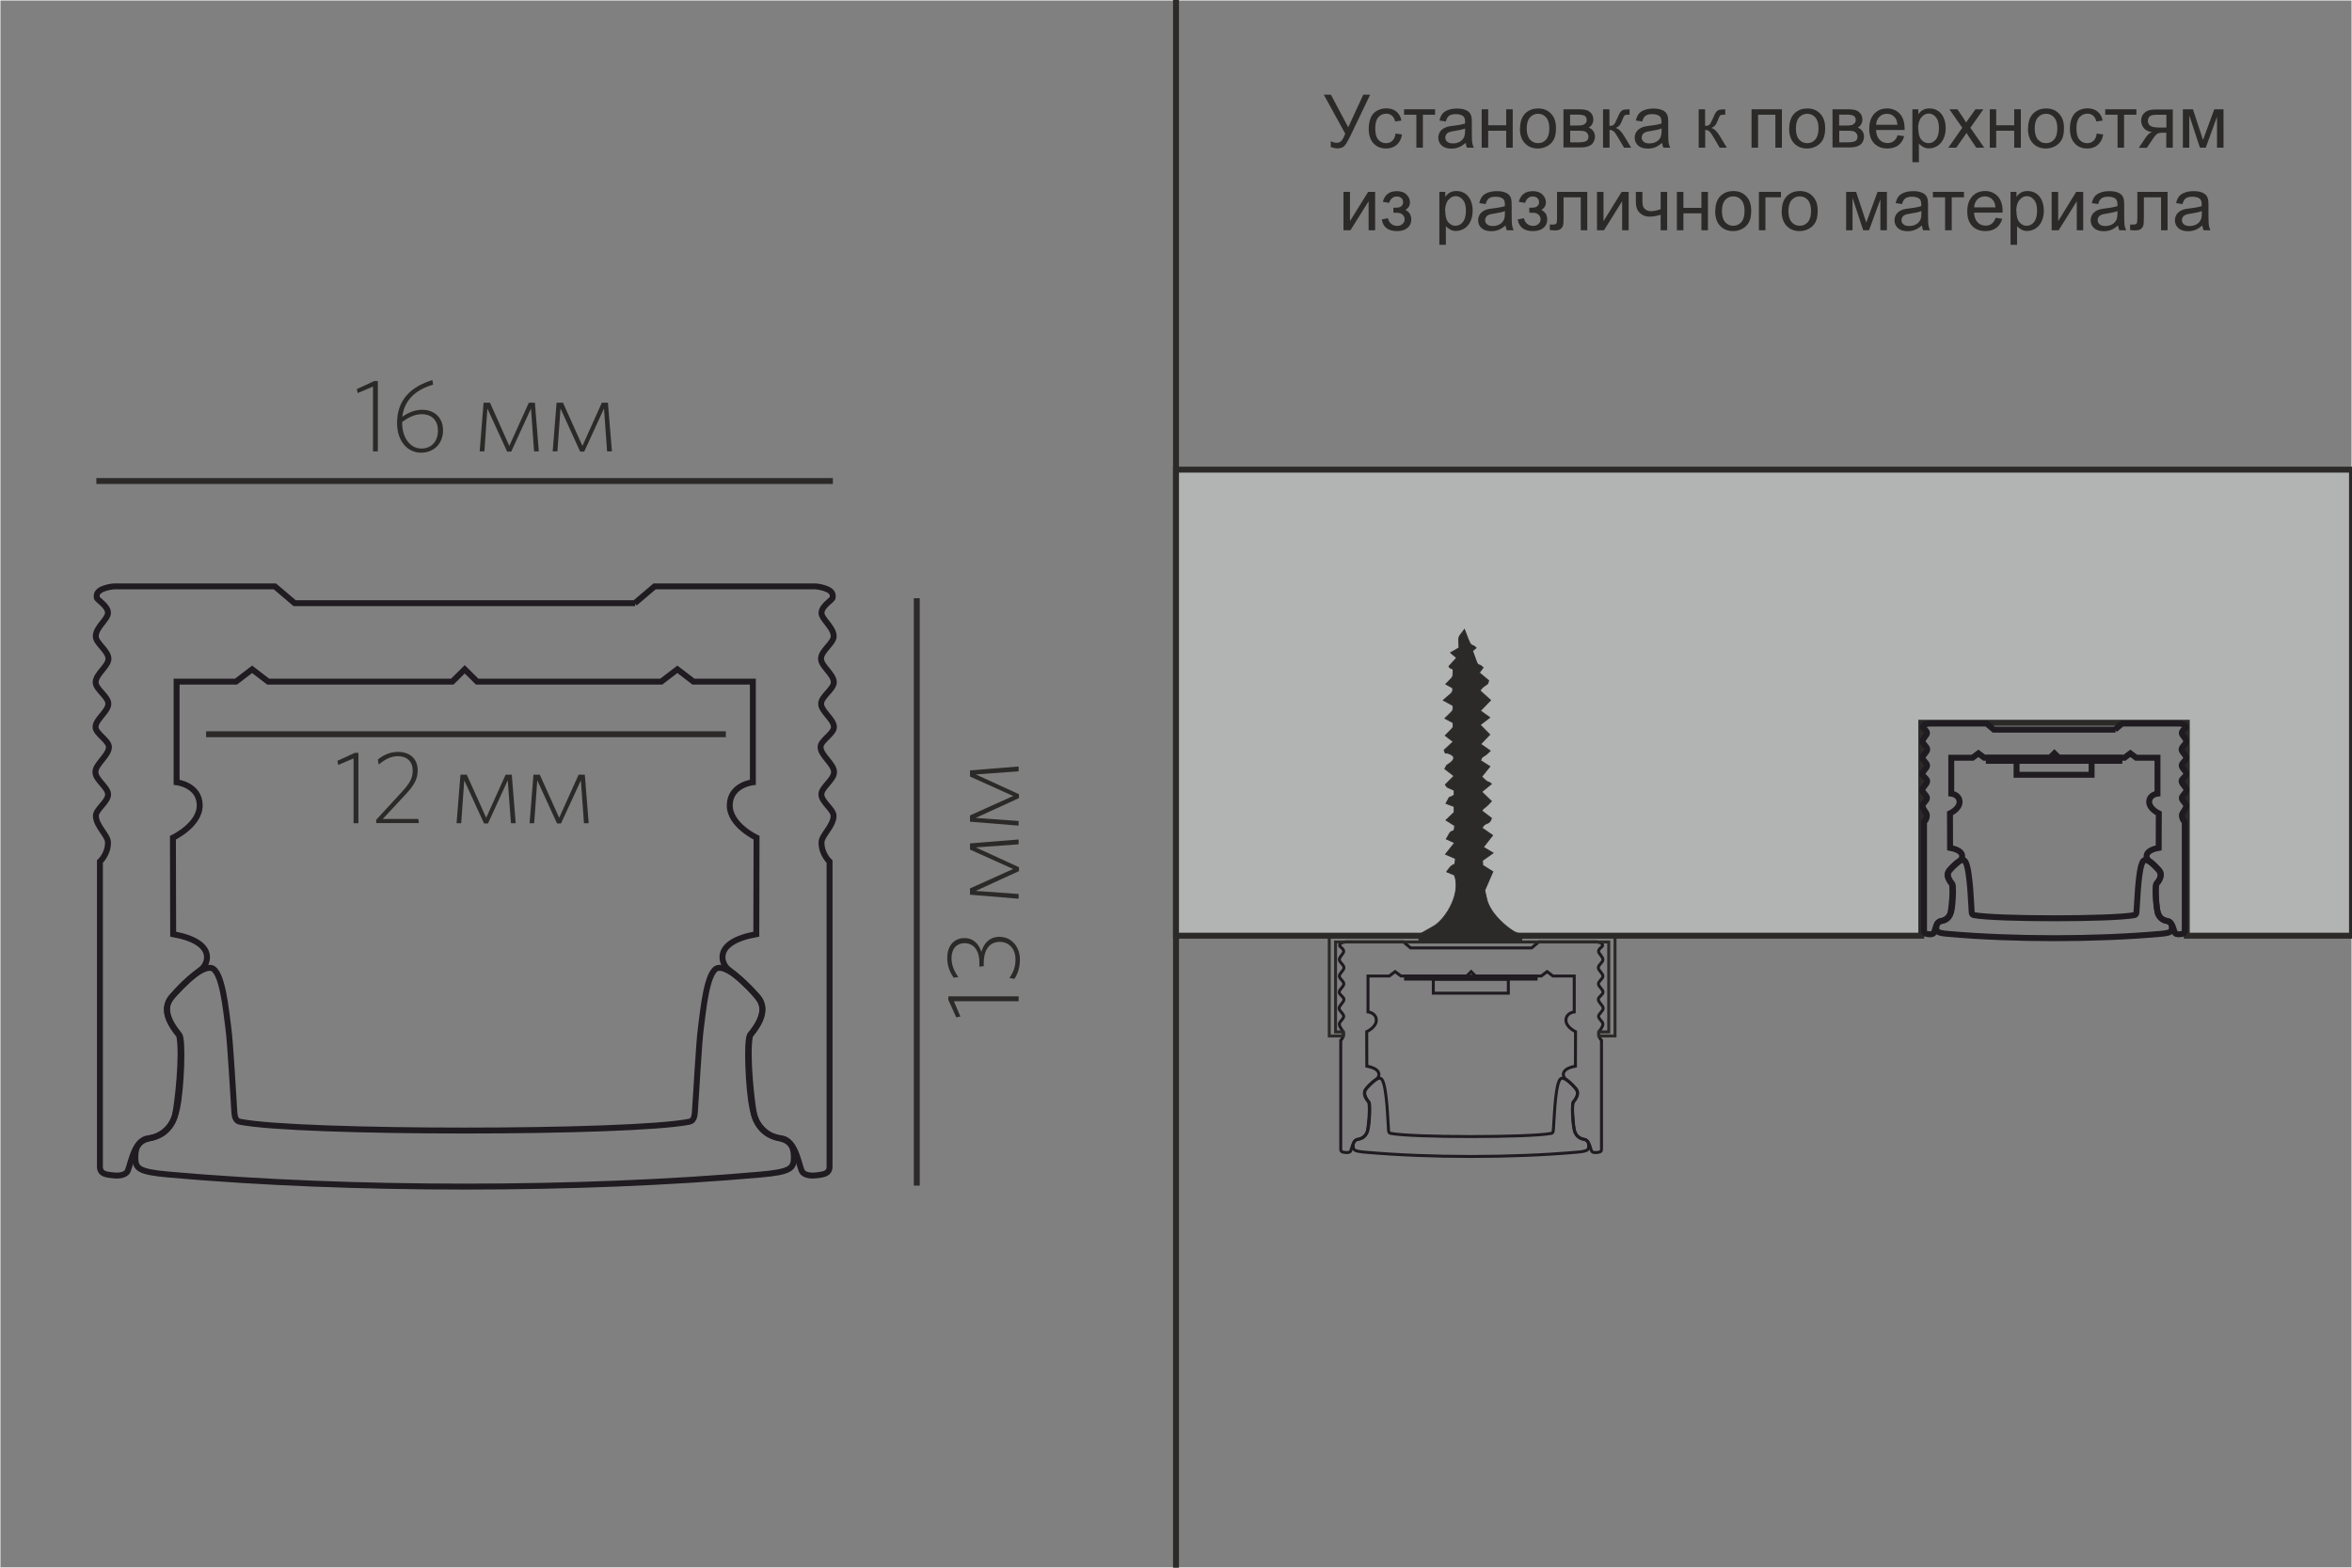 <?xml version="1.0" encoding="UTF-8"?>
<!DOCTYPE svg PUBLIC "-//W3C//DTD SVG 1.1//EN" "http://www.w3.org/Graphics/SVG/1.1/DTD/svg11.dtd">
<!-- Creator: CorelDRAW X6 -->
<svg xmlns="http://www.w3.org/2000/svg" xml:space="preserve" width="198.438mm" height="132.292mm" version="1.1" style="shape-rendering:geometricPrecision; text-rendering:geometricPrecision; image-rendering:optimizeQuality; fill-rule:evenodd; clip-rule:evenodd"
viewBox="0 0 19844 13229"
 xmlns:xlink="http://www.w3.org/1999/xlink">
 <rect x="0" y="0" width="19844" height="13229" fill="#808080" stroke="none"/>
 <defs>
  <style type="text/css">
   <![CDATA[
    .str5 {stroke:#2B2A29;stroke-width:7.62}
    .str0 {stroke:#FEFEFE;stroke-width:7.62}
    .str3 {stroke:#1F1B20;stroke-width:25}
    .str4 {stroke:#2B2A29;stroke-width:25}
    .str1 {stroke:#1F1B20;stroke-width:50}
    .str2 {stroke:#2B2A29;stroke-width:50}
    .fil0 {fill:none}
    .fil2 {fill:none;fill-rule:nonzero}
    .fil4 {fill:#2B2A29}
    .fil3 {fill:#B2B3B3}
    .fil1 {fill:#2B2A29;fill-rule:nonzero}
   ]]>
  </style>
 </defs>
 <g id="Слой_x0020_1">
  <rect class="fil0 str0" width="19844" height="13229"/>
  <g id="_1019775248">
   <path class="fil0 str1" d="M5356 5090l167 -142 1357 0c0,0 146,11 146,79 0,3 0,7 0,14 0,23 -94,68 -95,131 0,54 103,121 103,198 -1,58 -107,121 -107,188 -1,64 109,131 108,200 -1,59 -107,119 -107,180 -1,65 109,132 108,198 -1,56 -112,112 -113,167 -1,72 115,144 114,213 -1,65 -107,128 -107,187 -1,64 103,126 103,182 -1,86 -101,163 -102,223 -1,101 68,162 68,162 0,0 0,2512 0,2576 0,64 -64,65 -100,71 -36,5 -95,8 -126,-23 -31,-31 -49,-270 -180,-288 -131,-18 -208,-87 -244,-252 -36,-164 -51,-578 -21,-619 31,-41 175,-203 62,-327 -113,-123 -183,-181 -244,-227 -62,-46 -135,-232 235,-298 0,0 2,-814 2,-814 0,0 -231,-108 -226,-278 5,-170 195,-190 195,-190l0 -849 -491 0 -10 0 -136 -104 -136 104 -1553 0 -105 -104 -105 104 -1553 0 -136 -104 -136 104 -10 0 -491 0 0 849c0,0 190,21 195,190 5,169 -226,278 -226,278 0,0 2,814 2,814 370,67 297,252 235,298 -62,46 -131,104 -244,227 -113,123 31,286 62,327 31,41 15,455 -21,619 -36,164 -113,234 -244,252 -131,18 -149,257 -180,288 -31,31 -90,28 -126,23 -36,-5 -100,-6 -100,-71 0,-64 0,-2576 0,-2576 0,0 69,-61 68,-162 -1,-61 -101,-137 -102,-223 -1,-56 103,-118 103,-182 -1,-60 -107,-123 -107,-187 -1,-69 115,-141 114,-213 -1,-55 -112,-112 -113,-167 -1,-66 109,-133 108,-198 -1,-61 -107,-122 -107,-180 -1,-69 109,-137 108,-200 -1,-67 -107,-130 -107,-188 -1,-77 103,-144 103,-198 0,-63 -95,-109 -95,-131 0,-7 0,-12 0,-14 0,-68 146,-79 146,-79l1357 0 167 142c958,0 1915,0 2872,0l0 0 1 0z"/>
   <path class="fil0 str1" d="M2025 9466c-51,-10 -46,-67 -51,-134 -5,-67 -30,-531 -48,-662 -18,-131 -49,-486 -145,-502 -97,-16 -282,184 -318,229 -36,45 -126,132 49,340 33,162 -15,583 -35,672 -19,89 -107,176 -206,195 -99,19 -130,71 -129,163 0,92 23,122 285,145 1528,135 3459,135 4986,0 262,-23 284,-53 285,-145 0,-92 -30,-143 -129,-163 -99,-19 -186,-107 -206,-195 -19,-89 -68,-510 -35,-672 175,-208 85,-295 49,-340 -36,-45 -221,-245 -318,-229 -97,16 -127,371 -145,502 -18,131 -42,595 -48,662 -5,67 0,123 -51,134 -498,99 -3293,99 -3791,0l0 0 -1 0z"/>
  </g>
  <line class="fil0 str2" x1="9922" y1="0" x2="9922" y2= "13229" />
  <path class="fil1" d="M11170 799l59 0 146 275 127 -275 58 0 -167 348c-21,44 -38,72 -51,85 -13,13 -32,20 -58,20 -15,0 -34,-4 -56,-11l0 -50c16,9 32,14 50,14 14,0 27,-5 37,-14 10,-9 22,-30 35,-63l-181 -329 0 0 0 0z"/>
  <path id="_1" class="fil1" d="M11775 1127l54 8c-6,37 -21,66 -45,87 -24,21 -54,31 -89,31 -44,0 -80,-14 -107,-44 -27,-29 -40,-70 -40,-124 0,-35 6,-65 17,-92 12,-26 29,-46 53,-59 24,-13 49,-20 77,-20 35,0 64,9 86,27 22,18 37,43 43,76l-53 8c-5,-22 -14,-38 -27,-49 -13,-11 -28,-17 -47,-17 -28,0 -50,10 -68,30 -17,20 -26,51 -26,94 0,44 8,75 25,95 17,20 39,30 65,30 22,0 40,-6 54,-20 14,-13 24,-33 27,-61l0 0 0 0z"/>
  <polygon id="_2" class="fil1" points="11846,922 12108,922 12108,968 12005,968 12005,1246 11950,1246 11950,968 11846,968 "/>
  <path id="_3" class="fil1" d="M12366 1206c-21,17 -40,30 -59,37 -19,7 -39,11 -61,11 -36,0 -63,-9 -82,-26 -19,-17 -29,-40 -29,-66 0,-16 4,-30 11,-44 7,-13 17,-23 28,-31 12,-8 25,-14 40,-18 11,-3 27,-5 49,-8 44,-5 77,-12 98,-19 0,-8 0,-12 0,-14 0,-22 -5,-38 -15,-47 -14,-12 -35,-18 -63,-18 -26,0 -45,5 -57,14 -12,9 -22,25 -27,48l-54 -8c5,-23 13,-42 24,-56 11,-14 27,-25 49,-33 21,-8 46,-12 74,-12 28,0 50,3 68,10 17,6 30,15 38,24 8,10 14,22 17,37 2,9 3,26 3,50l0 73c0,51 1,83 4,97 2,14 7,27 13,39l-58 0c-5,-12 -9,-25 -11,-41l0 0zm-4 -122c-20,8 -50,15 -90,21 -23,3 -39,7 -48,11 -9,4 -17,10 -22,18 -5,8 -8,17 -8,26 0,14 5,27 17,36 11,10 27,14 49,14 21,0 40,-5 56,-14 17,-9 28,-22 36,-38 6,-12 9,-31 9,-55l0 -20 0 0 0 0z"/>
  <polygon id="_4" class="fil1" points="12501,922 12556,922 12556,1057 12708,1057 12708,922 12763,922 12763,1246 12708,1246 12708,1103 12556,1103 12556,1246 12501,1246 "/>
  <path id="_5" class="fil1" d="M12825 1084c0,-60 17,-104 50,-133 28,-24 62,-36 102,-36 44,0 81,14 109,44 28,29 42,69 42,121 0,42 -6,74 -19,98 -13,24 -31,42 -55,55 -24,13 -50,20 -78,20 -45,0 -82,-14 -110,-44 -28,-29 -42,-71 -42,-125l0 0 0 0zm56 0c0,41 9,72 27,93 18,21 41,31 69,31 27,0 50,-10 68,-31 18,-21 27,-52 27,-95 0,-40 -9,-70 -27,-91 -18,-21 -41,-31 -68,-31 -28,0 -50,10 -69,31 -18,21 -27,51 -27,93l0 0 0 0z"/>
  <path id="_6" class="fil1" d="M13193 922l126 0c31,0 54,3 69,8 15,5 28,15 39,28 11,14 16,31 16,50 0,15 -3,29 -10,40 -6,12 -16,21 -29,29 15,5 28,14 38,28 10,14 15,30 15,49 -2,31 -13,54 -33,68 -20,15 -49,22 -87,22l-146 0 0 -324 0 0 0 0zm55 137l58 0c23,0 39,-1 48,-4 9,-3 17,-8 23,-15 7,-8 10,-16 10,-27 0,-17 -6,-29 -18,-36 -12,-7 -33,-10 -62,-10l-60 0 0 91 0 0 0 0zm0 142l72 0c31,0 52,-4 64,-11 12,-7 18,-20 18,-37 0,-10 -3,-20 -10,-29 -7,-9 -15,-14 -26,-17 -11,-3 -28,-4 -52,-4l-66 0 0 98 0 0 0 0z"/>
  <path id="_7" class="fil1" d="M13524 922l55 0 0 140c18,0 30,-3 37,-10 7,-6 17,-26 31,-58 11,-26 19,-42 26,-50 7,-8 14,-14 23,-17 9,-3 23,-4 42,-4l11 0 0 45 -15 0c-14,0 -24,2 -28,6 -4,4 -11,18 -19,40 -8,21 -16,36 -23,44 -7,8 -18,15 -32,22 24,6 47,28 70,66l60 100 -60 0 -59 -100c-12,-20 -22,-33 -31,-40 -9,-6 -19,-10 -32,-10l0 150 -55 0 0 -324 0 0 0 0z"/>
  <path id="_8" class="fil1" d="M14023 1206c-21,17 -40,30 -59,37 -19,7 -39,11 -61,11 -36,0 -63,-9 -82,-26 -19,-17 -29,-40 -29,-66 0,-16 4,-30 11,-44 7,-13 17,-23 28,-31 12,-8 25,-14 40,-18 11,-3 27,-5 49,-8 44,-5 77,-12 98,-19 0,-8 0,-12 0,-14 0,-22 -5,-38 -15,-47 -14,-12 -35,-18 -63,-18 -26,0 -45,5 -57,14 -12,9 -22,25 -27,48l-54 -8c5,-23 13,-42 24,-56 11,-14 27,-25 49,-33 21,-8 46,-12 74,-12 28,0 50,3 68,10 17,6 30,15 38,24 8,10 14,22 17,37 2,9 3,26 3,50l0 73c0,51 1,83 4,97 2,14 7,27 13,39l-58 0c-5,-12 -9,-25 -11,-41l0 0zm-4 -122c-20,8 -50,15 -90,21 -23,3 -39,7 -48,11 -9,4 -17,10 -22,18 -5,8 -8,17 -8,26 0,14 5,27 17,36 11,10 27,14 49,14 21,0 40,-5 57,-14 17,-9 28,-22 36,-38 6,-12 9,-31 9,-55l0 -20 0 0 0 0z"/>
  <path id="_9" class="fil1" d="M14331 922l55 0 0 140c18,0 30,-3 37,-10 7,-6 17,-26 31,-58 11,-26 19,-42 26,-50 7,-8 14,-14 23,-17 9,-3 23,-4 42,-4l11 0 0 45 -15 0c-14,0 -24,2 -28,6 -4,4 -11,18 -19,40 -8,21 -16,36 -23,44 -7,8 -18,15 -32,22 24,6 47,28 70,66l60 100 -60 0 -59 -100c-12,-20 -22,-33 -31,-40 -9,-6 -19,-10 -32,-10l0 150 -55 0 0 -324 0 0 0 0z"/>
  <polygon id="_10" class="fil1" points="14778,922 15034,922 15034,1246 14979,1246 14979,968 14833,968 14833,1246 14778,1246 "/>
  <path id="_11" class="fil1" d="M15096 1084c0,-60 17,-104 50,-133 28,-24 62,-36 102,-36 44,0 81,14 109,44 28,29 42,69 42,121 0,42 -6,74 -19,98 -13,24 -31,42 -55,55 -24,13 -50,20 -78,20 -45,0 -82,-14 -110,-44 -28,-29 -42,-71 -42,-125l0 0 0 0zm56 0c0,41 9,72 27,93 18,21 41,31 69,31 27,0 50,-10 68,-31 18,-21 27,-52 27,-95 0,-40 -9,-70 -27,-91 -18,-21 -41,-31 -68,-31 -28,0 -50,10 -69,31 -18,21 -27,51 -27,93l0 0 0 0z"/>
  <path id="_12" class="fil1" d="M15463 922l126 0c31,0 54,3 69,8 15,5 28,15 39,28 11,14 16,31 16,50 0,15 -3,29 -10,40 -6,12 -16,21 -29,29 15,5 28,14 38,28 10,14 15,30 15,49 -2,31 -13,54 -33,68 -20,15 -49,22 -87,22l-146 0 0 -324 0 0 0 0zm55 137l58 0c23,0 39,-1 48,-4 9,-3 17,-8 23,-15 7,-8 10,-16 10,-27 0,-17 -6,-29 -18,-36 -12,-7 -33,-10 -62,-10l-60 0 0 91 0 0 0 0zm0 142l72 0c31,0 52,-4 64,-11 12,-7 18,-20 18,-37 0,-10 -3,-20 -10,-29 -7,-9 -15,-14 -26,-17 -11,-3 -28,-4 -52,-4l-66 0 0 98 0 0 0 0z"/>
  <path id="_13" class="fil1" d="M16009 1141l57 8c-9,33 -26,59 -50,77 -24,18 -55,27 -92,27 -47,0 -85,-15 -112,-44 -28,-29 -41,-70 -41,-122 0,-54 14,-96 42,-127 28,-30 64,-45 109,-45 43,0 78,15 106,44 27,30 41,71 41,124 0,3 0,8 0,14l-241 0c2,36 12,63 30,82 18,19 41,28 68,28 20,0 37,-5 51,-16 14,-10 26,-28 34,-51l0 0 -1 -1zm-180 -88l180 0c-3,-27 -9,-48 -21,-61 -17,-21 -40,-32 -68,-32 -25,0 -46,8 -63,25 -17,17 -27,40 -28,68l0 0z"/>
  <path id="_14" class="fil1" d="M16135 1370l0 -448 50 0 0 42c12,-17 25,-29 40,-37 15,-8 33,-12 54,-12 28,0 52,7 73,21 21,14 37,34 48,60 11,26 16,54 16,85 0,33 -6,63 -18,89 -12,26 -29,47 -52,61 -23,14 -46,21 -71,21 -18,0 -35,-4 -49,-12 -14,-8 -26,-17 -36,-29l0 158 -55 0 0 0 0 0zm50 -284c0,41 8,72 25,92 17,20 37,30 61,30 24,0 45,-10 62,-31 17,-21 26,-53 26,-96 0,-41 -8,-72 -26,-92 -17,-21 -37,-31 -61,-31 -23,0 -44,11 -62,33 -18,22 -27,54 -27,95l0 0 1 0z"/>
  <path id="_15" class="fil1" d="M16438 1246l118 -168 -109 -156 68 0 51 76c9,14 17,26 22,35 9,-13 18,-25 25,-35l54 -76 67 0 -110 156 117 168 -67 0 -67 -100 -15 -24 -87 124 -67 0 0 0 0 0z"/>
  <polygon id="_16" class="fil1" points="16788,922 16842,922 16842,1057 16994,1057 16994,922 17050,922 17050,1246 16994,1246 16994,1103 16842,1103 16842,1246 16788,1246 "/>
  <path id="_17" class="fil1" d="M17111 1084c0,-60 17,-104 50,-133 28,-24 62,-36 102,-36 44,0 81,14 109,44 28,29 42,69 42,121 0,42 -6,74 -19,98 -13,24 -31,42 -55,55 -24,13 -50,20 -78,20 -45,0 -82,-14 -110,-44 -28,-29 -42,-71 -42,-125l0 0 0 0zm56 0c0,41 9,72 27,93 18,21 41,31 69,31 27,0 50,-10 68,-31 18,-21 27,-52 27,-95 0,-40 -9,-70 -27,-91 -18,-21 -41,-31 -68,-31 -28,0 -50,10 -69,31 -18,21 -27,51 -27,93l0 0 0 0z"/>
  <path id="_18" class="fil1" d="M17691 1127l54 8c-6,37 -21,66 -45,87 -24,21 -54,31 -89,31 -44,0 -80,-14 -107,-44 -27,-29 -40,-70 -40,-124 0,-35 6,-65 17,-92 12,-26 29,-46 53,-59 24,-13 49,-20 77,-20 35,0 64,9 86,27 22,18 37,43 43,76l-53 8c-5,-22 -14,-38 -27,-49 -13,-11 -28,-17 -47,-17 -28,0 -50,10 -68,30 -17,20 -26,51 -26,94 0,44 8,75 25,95 17,20 39,30 65,30 22,0 40,-6 54,-20 14,-13 24,-33 27,-61l0 0 0 0z"/>
  <polygon id="_19" class="fil1" points="17762,922 18025,922 18025,968 17921,968 17921,1246 17866,1246 17866,968 17762,968 "/>
  <path id="_20" class="fil1" d="M18332 922l0 324 -55 0 0 -126 -32 0c-19,0 -33,3 -43,8 -9,5 -23,21 -41,48l-48 71 -68 0 59 -87c18,-27 36,-42 54,-45 -31,-4 -55,-15 -70,-34 -15,-18 -23,-40 -23,-63 0,-28 10,-51 30,-68 20,-18 49,-26 86,-26l150 0 0 0 0 0zm-55 46l-78 0c-33,0 -54,5 -63,15 -9,10 -14,22 -14,36 0,19 7,33 21,43 14,9 39,14 74,14l61 0 0 -107 0 0z"/>
  <polygon id="_21" class="fil1" points="18417,922 18502,922 18587,1181 18682,922 18760,922 18760,1246 18705,1246 18705,985 18610,1246 18561,1246 18471,973 18471,1246 18417,1246 "/>
  <polygon id="_22" class="fil1" points="11335,1619 11390,1619 11390,1866 11543,1619 11602,1619 11602,1943 11547,1943 11547,1698 11394,1943 11335,1943 "/>
  <path id="_23" class="fil1" d="M11756 1796l0 -43c23,0 39,-1 47,-3 8,-2 17,-6 24,-14 8,-8 11,-18 11,-30 0,-15 -5,-27 -15,-35 -10,-9 -23,-13 -38,-13 -31,0 -53,18 -65,54l-53 -9c16,-60 55,-90 118,-90 35,0 62,9 81,28 20,19 30,41 30,67 0,26 -13,48 -38,63 16,9 28,20 37,33 8,14 12,30 12,48 0,29 -10,53 -32,71 -21,18 -51,27 -89,27 -74,0 -117,-33 -128,-98l52 -11c5,21 14,37 28,48 14,12 31,17 49,17 18,0 34,-5 46,-16 12,-10 18,-24 18,-40 0,-13 -4,-23 -12,-33 -8,-9 -16,-15 -25,-18 -9,-3 -24,-4 -48,-4 -2,0 -6,0 -13,0l0 0 0 0z"/>
  <path id="_24" class="fil1" d="M12144 2067l0 -448 50 0 0 42c12,-17 25,-29 40,-37 15,-8 33,-12 54,-12 28,0 52,7 73,21 21,14 37,34 48,60 11,26 16,54 16,85 0,33 -6,63 -18,89 -12,26 -29,47 -52,61 -23,14 -46,21 -71,21 -18,0 -35,-4 -49,-12 -14,-8 -26,-17 -36,-29l0 158 -55 0 0 0 0 0zm50 -284c0,41 8,72 25,92 17,20 37,30 61,30 24,0 45,-10 62,-31 17,-21 26,-53 26,-96 0,-41 -8,-72 -26,-92 -17,-21 -37,-31 -61,-31 -23,0 -44,11 -62,33 -18,22 -27,54 -27,95l0 0 1 0z"/>
  <path id="_25" class="fil1" d="M12702 1903c-21,17 -40,30 -59,37 -19,7 -39,11 -61,11 -36,0 -63,-9 -82,-26 -19,-17 -29,-40 -29,-66 0,-16 4,-30 11,-44 7,-13 17,-23 28,-31 12,-8 25,-14 40,-18 11,-3 27,-5 49,-8 44,-5 77,-12 98,-19 0,-8 0,-12 0,-14 0,-22 -5,-38 -15,-47 -14,-12 -35,-18 -63,-18 -26,0 -45,5 -57,14 -12,9 -22,25 -27,48l-54 -8c5,-23 13,-42 24,-56 11,-14 27,-25 49,-33 21,-8 46,-12 74,-12 28,0 50,3 68,10 17,6 30,15 38,24 8,10 14,22 17,37 2,9 3,26 3,50l0 73c0,51 1,83 4,97 2,14 7,27 13,39l-58 0c-5,-12 -9,-25 -11,-41l0 0zm-4 -122c-20,8 -50,15 -90,21 -23,3 -39,7 -48,11 -9,4 -17,10 -22,18 -5,8 -8,17 -8,26 0,14 5,27 17,36 11,10 27,14 49,14 21,0 40,-5 56,-14 17,-9 28,-22 36,-38 6,-12 9,-31 9,-55l0 -20 0 0 0 0z"/>
  <path id="_26" class="fil1" d="M12903 1796l0 -43c23,0 39,-1 47,-3 8,-2 17,-6 24,-14 8,-8 11,-18 11,-30 0,-15 -5,-27 -15,-35 -10,-9 -23,-13 -38,-13 -31,0 -53,18 -65,54l-53 -9c16,-60 55,-90 118,-90 35,0 62,9 81,28 20,19 30,41 30,67 0,26 -13,48 -38,63 16,9 28,20 37,33 8,14 12,30 12,48 0,29 -10,53 -32,71 -21,18 -51,27 -89,27 -74,0 -117,-33 -128,-98l52 -11c5,21 14,37 28,48 14,12 31,17 49,17 18,0 34,-5 46,-16 12,-10 18,-24 18,-40 0,-13 -4,-23 -12,-33 -8,-9 -16,-15 -25,-18 -9,-3 -24,-4 -48,-4 -2,0 -6,0 -13,0l0 0 0 0z"/>
  <path id="_27" class="fil1" d="M13137 1619l255 0 0 324 -55 0 0 -278 -145 0 0 161c0,37 -1,62 -4,74 -3,12 -9,22 -20,31 -11,9 -27,13 -48,13 -13,0 -28,-1 -44,-3l0 -46 24 0c12,0 19,-1 24,-4 5,-2 8,-6 10,-11 1,-5 3,-22 3,-50l0 -213 0 0 0 0z"/>
  <polygon id="_28" class="fil1" points="13474,1619 13529,1619 13529,1866 13682,1619 13741,1619 13741,1943 13686,1943 13686,1698 13533,1943 13474,1943 "/>
  <path id="_29" class="fil1" d="M13802 1619l55 0 0 61c0,26 1,46 5,58 3,12 11,22 23,31 12,9 27,13 45,13 21,0 48,-5 81,-17l0 -146 55 0 0 324 -55 0 0 -131c-34,11 -65,16 -95,16 -25,0 -46,-6 -65,-19 -19,-13 -32,-28 -39,-46 -7,-18 -10,-38 -10,-60l0 -85 0 0z"/>
  <polygon id="_30" class="fil1" points="14148,1619 14203,1619 14203,1754 14355,1754 14355,1619 14410,1619 14410,1943 14355,1943 14355,1800 14203,1800 14203,1943 14148,1943 "/>
  <path id="_31" class="fil1" d="M14472 1781c0,-60 17,-104 50,-133 28,-24 62,-36 102,-36 44,0 81,14 109,44 28,29 42,69 42,121 0,42 -6,74 -19,98 -13,24 -31,42 -55,55 -24,13 -50,20 -78,20 -45,0 -82,-14 -110,-44 -28,-29 -42,-71 -42,-125l0 0 0 0zm56 0c0,41 9,72 27,93 18,21 41,31 69,31 27,0 50,-10 68,-31 18,-21 27,-52 27,-95 0,-40 -9,-70 -27,-91 -18,-21 -41,-31 -68,-31 -28,0 -50,10 -69,31 -18,21 -27,51 -27,93l0 0 0 0z"/>
  <polygon id="_32" class="fil1" points="14840,1619 15026,1619 15026,1665 14895,1665 14895,1943 14840,1943 "/>
  <path id="_33" class="fil1" d="M15033 1781c0,-60 17,-104 50,-133 28,-24 62,-36 102,-36 44,0 81,14 109,44 28,29 42,69 42,121 0,42 -6,74 -19,98 -13,24 -31,42 -55,55 -24,13 -50,20 -78,20 -45,0 -82,-14 -110,-44 -28,-29 -42,-71 -42,-125l0 0 0 0zm56 0c0,41 9,72 27,93 18,21 41,31 69,31 27,0 50,-10 68,-31 18,-21 27,-52 27,-95 0,-40 -9,-70 -27,-91 -18,-21 -41,-31 -68,-31 -28,0 -50,10 -69,31 -18,21 -27,51 -27,93l0 0 0 0z"/>
  <polygon id="_34" class="fil1" points="15576,1619 15660,1619 15746,1878 15841,1619 15920,1619 15920,1943 15865,1943 15865,1682 15769,1943 15720,1943 15630,1670 15630,1943 15576,1943 "/>
  <path id="_35" class="fil1" d="M16215 1903c-21,17 -40,30 -59,37 -19,7 -39,11 -61,11 -36,0 -63,-9 -82,-26 -19,-17 -29,-40 -29,-66 0,-16 4,-30 11,-44 7,-13 17,-23 28,-31 12,-8 25,-14 40,-18 11,-3 27,-5 49,-8 44,-5 77,-12 98,-19 0,-8 0,-12 0,-14 0,-22 -5,-38 -15,-47 -14,-12 -35,-18 -63,-18 -26,0 -45,5 -57,14 -12,9 -22,25 -27,48l-54 -8c5,-23 13,-42 24,-56 11,-14 27,-25 49,-33 21,-8 46,-12 74,-12 28,0 50,3 68,10 17,6 30,15 38,24 8,10 14,22 17,37 2,9 3,26 3,50l0 73c0,51 1,83 4,97 2,14 7,27 13,39l-58 0c-5,-12 -9,-25 -11,-41l0 0zm-4 -122c-20,8 -50,15 -90,21 -23,3 -39,7 -48,11 -9,4 -17,10 -22,18 -5,8 -8,17 -8,26 0,14 5,27 17,36 11,10 27,14 49,14 21,0 40,-5 57,-14 17,-9 28,-22 36,-38 6,-12 9,-31 9,-55l0 -20 0 0 0 0z"/>
  <polygon id="_36" class="fil1" points="16308,1619 16570,1619 16570,1665 16467,1665 16467,1943 16411,1943 16411,1665 16308,1665 "/>
  <path id="_37" class="fil1" d="M16836 1838l57 8c-9,33 -26,59 -50,77 -24,18 -55,27 -92,27 -47,0 -85,-15 -112,-44 -28,-29 -41,-70 -41,-122 0,-54 14,-96 42,-127 28,-30 64,-45 109,-45 43,0 78,15 106,44 27,30 41,71 41,124 0,3 0,8 0,14l-241 0c2,36 12,63 30,82 18,19 41,28 68,28 20,0 37,-5 51,-16 14,-10 26,-28 34,-51l0 0 -1 -1zm-180 -88l180 0c-3,-27 -9,-48 -21,-61 -17,-21 -40,-32 -68,-32 -25,0 -46,8 -63,25 -17,17 -27,40 -28,68l0 0z"/>
  <path id="_38" class="fil1" d="M16963 2067l0 -448 50 0 0 42c12,-17 25,-29 40,-37 15,-8 33,-12 54,-12 28,0 52,7 73,21 21,14 37,34 48,60 11,26 16,54 16,85 0,33 -6,63 -18,89 -12,26 -29,47 -52,61 -23,14 -46,21 -71,21 -18,0 -35,-4 -49,-12 -14,-8 -26,-17 -36,-29l0 158 -55 0 0 0 0 0zm50 -284c0,41 8,72 25,92 17,20 37,30 61,30 24,0 45,-10 62,-31 17,-21 26,-53 26,-96 0,-41 -8,-72 -26,-92 -17,-21 -37,-31 -61,-31 -23,0 -44,11 -62,33 -18,22 -27,54 -27,95l0 0 1 0z"/>
  <polygon id="_39" class="fil1" points="17310,1619 17365,1619 17365,1866 17517,1619 17576,1619 17576,1943 17522,1943 17522,1698 17369,1943 17310,1943 "/>
  <path id="_40" class="fil1" d="M17870 1903c-21,17 -40,30 -59,37 -19,7 -39,11 -61,11 -36,0 -63,-9 -82,-26 -19,-17 -29,-40 -29,-66 0,-16 4,-30 11,-44 7,-13 17,-23 28,-31 12,-8 25,-14 40,-18 11,-3 27,-5 49,-8 44,-5 77,-12 98,-19 0,-8 0,-12 0,-14 0,-22 -5,-38 -15,-47 -14,-12 -35,-18 -63,-18 -26,0 -45,5 -57,14 -12,9 -22,25 -27,48l-54 -8c5,-23 13,-42 24,-56 11,-14 27,-25 49,-33 21,-8 46,-12 74,-12 28,0 50,3 68,10 17,6 30,15 38,24 8,10 14,22 17,37 2,9 3,26 3,50l0 73c0,51 1,83 4,97 2,14 7,27 13,39l-58 0c-5,-12 -9,-25 -11,-41l0 0zm-4 -122c-20,8 -50,15 -90,21 -23,3 -39,7 -48,11 -9,4 -17,10 -22,18 -5,8 -8,17 -8,26 0,14 5,27 17,36 11,10 27,14 49,14 21,0 40,-5 56,-14 17,-9 28,-22 36,-38 6,-12 9,-31 9,-55l0 -20 0 0 0 0z"/>
  <path id="_41" class="fil1" d="M18033 1619l255 0 0 324 -55 0 0 -278 -145 0 0 161c0,37 -1,62 -4,74 -3,12 -9,22 -20,31 -11,9 -27,13 -48,13 -13,0 -28,-1 -44,-3l0 -46 24 0c12,0 19,-1 24,-4 5,-2 8,-6 10,-11 1,-5 3,-22 3,-50l0 -213 0 0 0 0z"/>
  <path id="_42" class="fil1" d="M18581 1903c-21,17 -40,30 -59,37 -19,7 -39,11 -61,11 -36,0 -63,-9 -82,-26 -19,-17 -29,-40 -29,-66 0,-16 4,-30 11,-44 7,-13 17,-23 28,-31 12,-8 25,-14 40,-18 11,-3 27,-5 49,-8 44,-5 77,-12 98,-19 0,-8 0,-12 0,-14 0,-22 -5,-38 -15,-47 -14,-12 -35,-18 -63,-18 -26,0 -45,5 -57,14 -12,9 -22,25 -27,48l-54 -8c5,-23 13,-42 24,-56 11,-14 27,-25 49,-33 21,-8 46,-12 74,-12 28,0 50,3 68,10 17,6 30,15 38,24 8,10 14,22 17,37 2,9 3,26 3,50l0 73c0,51 1,83 4,97 2,14 7,27 13,39l-58 0c-5,-12 -9,-25 -11,-41l0 0zm-4 -122c-20,8 -50,15 -90,21 -23,3 -39,7 -48,11 -9,4 -17,10 -22,18 -5,8 -8,17 -8,26 0,14 5,27 17,36 11,10 27,14 49,14 21,0 40,-5 57,-14 17,-9 28,-22 36,-38 6,-12 9,-31 9,-55l0 -20 0 0 0 0z"/>
  <line class="fil2 str2" x1="7735" y1="10005" x2="7735" y2= "5048" />
  <line class="fil2 str2" x1="813" y1="4059" x2="7027" y2= "4059" />
  <polygon class="fil1" points="3188,3809 3188,3215 3158,3215 3011,3283 3017,3317 3147,3262 3147,3809 "/>
  <path id="_1_36" class="fil1" d="M3654 3247l-6 -40c-181,56 -298,167 -298,363 0,150 86,250 203,250 105,0 185,-74 185,-189 0,-105 -71,-173 -176,-173 -59,0 -114,21 -168,59 17,-136 105,-225 259,-271l0 0 0 0zm-96 248c90,0 137,58 137,138 0,91 -54,152 -140,152 -94,0 -162,-91 -162,-217l0 -7c50,-37 105,-66 166,-66l0 0 0 0z"/>
  <polygon id="_2_37" class="fil1" points="4546,3809 4513,3398 4462,3398 4297,3763 4134,3398 4080,3398 4047,3809 4087,3809 4112,3447 4279,3811 4313,3811 4480,3447 4506,3809 "/>
  <polygon id="_3_38" class="fil1" points="5163,3809 5129,3398 5078,3398 4914,3763 4750,3398 4696,3398 4663,3809 4703,3809 4729,3447 4895,3811 4929,3811 5096,3447 5122,3809 "/>
  <polygon class="fil3 str2" points="19844,3963 9922,3963 9922,7896 16210,7896 16210,6099 18450,6099 18450,7896 19844,7896 "/>
  <polygon class="fil1" points="8594,8408 8001,8408 8001,8437 8068,8585 8103,8578 8048,8449 8594,8449 "/>
  <path id="_1_39" class="fil1" d="M8436 7905c-85,0 -134,51 -156,127 -20,-61 -63,-116 -143,-116 -81,0 -145,58 -145,167 0,68 22,121 54,167l40 -5c-33,-45 -58,-97 -58,-160 0,-82 46,-126 110,-126 74,0 125,58 125,162l0 36 37 -4 0 -25c0,-123 55,-180 136,-180 76,0 132,58 132,148 0,63 -17,105 -51,157l42 7c27,-40 46,-97 46,-162 0,-110 -72,-192 -169,-192l0 0 0 1z"/>
  <polygon id="_2_40" class="fil1" points="8594,7084 8184,7117 8184,7169 8548,7333 8184,7497 8184,7550 8594,7584 8594,7544 8232,7518 8597,7351 8597,7318 8233,7151 8594,7125 "/>
  <polygon id="_3_41" class="fil1" points="8594,6468 8184,6501 8184,6553 8548,6717 8184,6881 8184,6934 8594,6967 8594,6928 8232,6902 8597,6735 8597,6702 8233,6535 8594,6509 "/>
  <line class="fil2 str2" x1="1739" y1="6196" x2="6124" y2= "6196" />
  <polygon class="fil1" points="3024,6947 3024,6353 2994,6353 2847,6420 2853,6455 2983,6400 2983,6947 "/>
  <path id="_1_42" class="fil1" d="M3534 6947l-5 -36 -300 0 193 -207c72,-78 102,-130 102,-204 0,-92 -61,-155 -166,-155 -71,0 -126,29 -170,64l7 43c47,-40 100,-71 162,-71 77,0 125,46 125,121 0,61 -21,104 -92,181l-216 235 0 28 361 0 0 0z"/>
  <polygon id="_2_43" class="fil1" points="4351,6947 4318,6537 4266,6537 4102,6901 3938,6537 3885,6537 3852,6947 3891,6947 3917,6585 4084,6949 4117,6949 4284,6585 4311,6947 "/>
  <polygon id="_3_44" class="fil1" points="4967,6947 4934,6537 4882,6537 4718,6901 4554,6537 4501,6537 4468,6947 4507,6947 4533,6585 4700,6949 4733,6949 4901,6585 4927,6947 "/>
  <g id="_1149394640">
   <g>
    <path class="fil0 str3" d="M12923 7999l60 -51 485 0c0,0 53,4 53,28 0,1 0,3 0,5 0,8 -34,24 -34,47 0,19 37,44 37,71 0,21 -38,43 -39,67 0,23 39,47 39,72 0,21 -38,42 -38,64 0,23 39,47 39,71 0,20 -40,40 -40,60 0,26 41,51 41,76 0,23 -38,46 -39,67 0,23 37,45 37,65 0,31 -36,58 -36,80 0,36 24,58 24,58 0,0 0,898 0,921 0,23 -23,23 -36,25 -13,2 -34,3 -45,-8 -11,-11 -18,-96 -64,-103 -47,-6 -74,-31 -87,-90 -13,-59 -18,-207 -7,-222 11,-15 63,-73 22,-117 -40,-44 -65,-65 -87,-81 -22,-17 -48,-83 84,-107 0,0 1,-291 1,-291 0,0 -83,-39 -81,-99 2,-61 70,-68 70,-68l0 -303 -176 0 -4 0 -49 -37 -49 37 -555 0 -37 -37 -37 37 -555 0 -49 -37 -49 37 -4 0 -176 0 0 303c0,0 68,7 70,68 2,61 -81,99 -81,99 0,0 1,291 1,291 132,24 106,90 84,107 -22,17 -47,37 -87,81 -40,44 11,102 22,117 11,15 5,163 -7,222 -13,59 -40,83 -87,90 -47,6 -53,92 -64,103 -11,11 -32,10 -45,8 -13,-2 -36,-2 -36,-25 0,-23 0,-921 0,-921 0,0 25,-22 24,-58 0,-22 -36,-49 -36,-80 0,-20 37,-42 37,-65 0,-22 -38,-44 -39,-67 0,-25 41,-50 41,-76 0,-20 -40,-40 -40,-60 0,-24 39,-48 39,-71 0,-22 -38,-44 -38,-64 0,-25 39,-49 39,-72 0,-24 -38,-46 -39,-67 0,-27 37,-51 37,-71 0,-23 -34,-39 -34,-47 0,-3 0,-4 0,-5 0,-24 53,-28 53,-28l485 0 60 51c342,0 685,0 1027,0l0 0 -1 0z"/>
    <path class="fil0 str3" d="M11732 9564c-18,-4 -17,-24 -18,-48 -2,-24 -10,-190 -17,-237 -6,-47 -17,-174 -52,-180 -35,-6 -101,66 -114,82 -13,16 -45,47 18,122 12,58 -5,209 -12,240 -7,32 -38,63 -74,70 -35,7 -46,25 -46,58 0,33 8,44 102,52 546,48 1237,48 1783,0 94,-8 102,-19 102,-52 0,-33 -11,-51 -46,-58 -35,-7 -67,-38 -74,-70 -7,-32 -24,-182 -12,-240 63,-74 30,-105 18,-122 -13,-16 -79,-88 -114,-82 -35,6 -46,133 -52,180 -6,47 -15,213 -17,237 -2,24 0,44 -18,48 -178,36 -1177,36 -1356,0l0 0z"/>
   </g>
   <g>
    <rect class="fil0 str3" x="11859" y="8237" width="1101.06" height="25.251"/>
    <rect class="fil0 str3" x="12093" y="8263" width="633" height="118"/>
   </g>
  </g>
  <polygon class="fil0 str4" points="11215,8742 11333,8742 11333,8708 11268,8708 11268,7949 13573,7949 13573,8708 13489,8708 13489,8742 13626,8742 13626,7896 11215,7896 "/>
  <g id="_1149362832">
   <path class="fil4 str5" d="M12839 7934l3 -44c-30,-19 -25,-9 -46,-18 -60,-25 -166,-119 -210,-190 -43,-69 -41,-93 -59,-169l68 -157 -85 -54 -2 -41 89 -63 -82 -49 78 -100 -89 -62c29,-58 58,-18 80,-82l-81 -62c13,-32 15,-8 80,-82l-82 -79 82 -67c-42,-35 -11,10 -82,-61l69 -86 -78 -50c15,-48 17,-16 81,-82l-81 -57 77 -80 -81 -82 81 -62 -79 -57 86 -89 -89 -81c13,-18 13,-21 33,-36 35,-26 30,-13 40,-49l-79 -66 32 -44c-58,-55 -28,32 -89,-141l30 -25c-27,-27 -23,-13 -41,-26 -17,-12 -38,-83 -57,-129 -60,81 -48,44 -46,155l-71 41 51 43 -65 72c11,16 0,7 22,19l14 6c-6,81 8,50 -63,125l58 32c6,44 -12,44 -79,104l82 45c-1,54 10,30 -68,108l69 37c0,52 10,28 -66,108l67 52 -77 71c22,49 -4,10 48,32 87,37 -24,93 -26,96l-16 30 78 60 -73 73c18,30 10,17 74,48l0 40c-55,38 -24,-13 -69,71l69 26 0 49 -69 66 73 46c-3,65 -13,33 -39,59l-31 54 70 32 -77 97 84 36 -5 46c-38,17 -45,33 -69,66l65 27c57,148 -62,358 -168,428l-135 77 5 60c84,15 330,1 430,0 82,-1 387,11 440,-13l0 0 -2 1z"/>
   <path class="fil4 str5" d="M12426 5612l-28 -98 -83 53 51 15 -80 108c26,-3 116,-60 140,-79l0 0 0 0z"/>
   <path class="fil4 str5" d="M12744 7919c-11,-17 -141,-9 -164,-9 -194,2 -325,1 -521,16l685 -7 0 0z"/>
   <path class="fil4 str5" d="M12464 5871l-3 -37c-60,5 -131,90 -171,132 20,0 152,-77 174,-96l0 0z"/>
   <path class="fil4 str5" d="M12473 6700l-177 96 8 35c30,-10 63,-35 89,-54 38,-28 82,-33 81,-77l0 0z"/>
   <path class="fil4 str5" d="M12472 6559c-33,6 -67,33 -98,50 -52,29 -42,24 -77,73 27,-1 72,-32 94,-48 39,-28 79,-23 81,-75l0 0 0 0z"/>
   <path class="fil4 str5" d="M12465 6123c-64,26 -126,82 -179,126 26,6 78,-31 103,-48 34,-22 90,-28 77,-79l0 0z"/>
   <path class="fil4 str5" d="M12462 6413l-89 53c-56,30 -39,15 -77,71 4,0 219,-91 166,-123l0 0z"/>
   <path class="fil4 str5" d="M12485 7137c-61,7 -138,86 -183,127 36,-6 72,-37 108,-56 28,-15 83,-31 75,-71z"/>
   <path class="fil4 str5" d="M12308 6346c-3,26 -4,0 -13,54 45,-5 137,-90 174,-121 -30,-4 -48,17 -75,32 -51,29 -61,39 -86,35z"/>
   <path class="fil4 str5" d="M12473 6849c-44,16 -57,37 -92,55 -56,29 -52,33 -81,76 35,-10 71,-39 101,-58 32,-20 82,-36 72,-73l0 0 0 0z"/>
   <path class="fil4 str5" d="M12403 6836c10,-18 -3,-4 12,-15l120 -52 -35 -22 -179 108c27,-15 52,-23 83,-18l0 0 0 0z"/>
   <path class="fil4 str5" d="M12467 5989c-69,15 -123,76 -171,125 25,-7 60,-38 89,-52 38,-19 78,-33 82,-73l0 0z"/>
   <path class="fil4 str5" d="M12514 5904l-35 -13 -169 101c33,-9 193,-63 204,-88l0 0z"/>
   <path class="fil4 str5" d="M12301 7120c101,-45 109,-63 182,-137l-182 115 0 22 0 0z"/>
   <path class="fil4 str5" d="M12521 6475c-46,-27 -59,3 -96,26 -24,14 -71,34 -89,54 30,-8 176,-60 185,-80l0 0z"/>
   <path class="fil4 str5" d="M12422 5758l32 -58c-49,4 -127,85 -164,120 42,-10 84,-72 132,-62l0 0 0 0z"/>
   <path class="fil4 str5" d="M12308 6346c15,-40 82,-56 117,-85 -32,18 -164,46 -181,74 37,23 26,8 65,10l0 0 0 0z"/>
   <path class="fil4 str5" d="M12443 7126c-35,11 -170,57 -193,73 42,28 58,10 100,-18 22,-15 69,-44 93,-55l0 0 0 0z"/>
   <path class="fil4 str5" d="M12509 6040c-56,-11 -51,14 -90,35l-87 52c33,-8 176,-58 177,-87z"/>
   <path class="fil4 str5" d="M12526 6908c-44,-23 -105,34 -177,80 24,-6 64,-25 93,-36 39,-14 50,-18 83,-44l0 0z"/>
   <path class="fil4 str5" d="M12535 7061c-46,-29 -47,-12 -93,14 -31,18 -68,41 -99,59l193 -73 0 0z"/>
   <path class="fil4 str5" d="M12516 6194l-33 -16 -130 82c41,-21 126,-32 163,-66l0 0z"/>
   <path class="fil4 str5" d="M12431 6546c-1,1 -155,56 -186,73 70,32 118,-46 186,-73z"/>
   <path class="fil4 str5" d="M12426 5978c-29,18 -149,45 -184,72 40,27 47,7 95,-20 27,-15 65,-45 90,-52l0 0z"/>
   <path class="fil4 str5" d="M12435 7273c-26,8 -68,19 -92,31l-88 40c62,25 126,-48 180,-71l0 0z"/>
   <path class="fil4 str5" d="M12518 6337c-39,-23 -45,-5 -78,12 -22,11 -69,33 -82,50 30,-5 135,-45 159,-62l0 0z"/>
   <path class="fil4 str5" d="M12423 6696c-21,-12 -12,-3 -39,10 -44,20 -62,20 -135,59 48,24 126,-47 175,-69l0 0 0 0z"/>
   <path class="fil4 str5" d="M12405 5830c-65,16 -108,40 -162,74 35,15 132,-47 162,-74z"/>
   <path class="fil4 str5" d="M12520 6618c-35,-21 -53,0 -88,25 -16,11 -71,41 -88,49 36,-4 138,-51 175,-74l0 0 0 0z"/>
   <path class="fil4 str5" d="M12536 7197c-39,-19 -41,-9 -77,15 -25,16 -57,30 -79,45 19,4 131,-45 156,-60l0 0 0 0z"/>
   <path class="fil4 str5" d="M12421 6409l-176 67c44,30 128,-42 176,-67z"/>
   <path class="fil4 str5" d="M12422 5758c-11,30 -31,33 -78,64l167 -71c-10,1 -12,-7 -37,-3 -33,5 -13,14 -52,9z"/>
   <path class="fil4 str5" d="M12405 6996c-17,1 -124,52 -148,66 57,24 94,-46 148,-66z"/>
   <path class="fil4 str5" d="M12385 6138l-137 58c39,20 108,-27 137,-58z"/>
   <polygon class="fil4 str5" points="12271,5778 12374,5713 12248,5763 "/>
   <path class="fil4 str5" d="M12471 5644c-50,-26 -73,32 -119,46l119 -46z"/>
   <path class="fil4 str5" d="M12403 6836c5,33 -14,13 -72,42l-80 40 185 -75 -33 -7 0 0 0 0z"/>
   <path class="fil4 str5" d="M12373 5439c-3,-18 -5,-32 -17,-38 -18,23 -13,21 -7,50l24 -13 0 0 0 0z"/>
  </g>
  <g id="_1149359728">
   <g>
    <path class="fil0 str1" d="M17844 6157l60 -51 485 0c0,0 53,4 53,28 0,1 0,3 0,5 0,8 -34,24 -34,47 0,19 37,44 37,71 0,21 -38,43 -39,67 0,23 39,47 39,72 0,21 -38,42 -38,64 0,23 39,47 39,71 0,20 -40,40 -40,60 0,26 41,51 41,76 0,23 -38,46 -39,67 0,23 37,45 37,65 0,31 -36,58 -36,80 0,36 24,58 24,58 0,0 0,898 0,921 0,23 -23,23 -36,25 -13,2 -34,3 -45,-8 -11,-11 -18,-96 -64,-103 -47,-6 -74,-31 -87,-90 -13,-59 -18,-207 -7,-222 11,-15 63,-73 22,-117 -40,-44 -65,-65 -87,-81 -22,-17 -48,-83 84,-107 0,0 1,-291 1,-291 0,0 -83,-39 -81,-99 2,-61 70,-68 70,-68l0 -303 -176 0 -4 0 -49 -37 -49 37 -555 0 -37 -37 -37 37 -555 0 -49 -37 -49 37 -4 0 -176 0 0 303c0,0 68,7 70,68 2,61 -81,99 -81,99 0,0 1,291 1,291 132,24 106,90 84,107 -22,17 -47,37 -87,81 -40,44 11,102 22,117 11,15 5,163 -7,222 -13,59 -40,83 -87,90 -47,6 -53,92 -64,103 -11,11 -32,10 -45,8 -13,-2 -36,-2 -36,-25 0,-23 0,-921 0,-921 0,0 25,-22 24,-58 0,-22 -36,-49 -36,-80 0,-20 37,-42 37,-65 0,-22 -38,-44 -39,-67 0,-25 41,-50 41,-76 0,-20 -40,-40 -40,-60 0,-24 39,-48 39,-71 0,-22 -38,-44 -38,-64 0,-25 39,-49 39,-72 0,-24 -38,-46 -39,-67 0,-27 37,-51 37,-71 0,-23 -34,-39 -34,-47 0,-3 0,-4 0,-5 0,-24 53,-28 53,-28l485 0 60 51c342,0 685,0 1027,0l0 0 -1 0z"/>
    <path class="fil0 str1" d="M16652 7722c-18,-4 -17,-24 -18,-48 -2,-24 -10,-190 -17,-237 -6,-47 -17,-174 -52,-180 -35,-6 -101,66 -114,82 -13,16 -45,47 18,122 12,58 -5,209 -12,240 -7,32 -38,63 -74,70 -35,7 -46,25 -46,58 0,33 8,44 102,52 546,48 1237,48 1783,0 94,-8 102,-19 102,-52 0,-33 -11,-51 -46,-58 -35,-7 -67,-38 -74,-70 -7,-32 -24,-182 -12,-240 63,-74 30,-105 18,-122 -13,-16 -79,-88 -114,-82 -35,6 -46,133 -52,180 -6,47 -15,213 -17,237 -2,24 0,44 -18,48 -178,36 -1177,36 -1356,0l0 0z"/>
   </g>
   <g>
    <rect class="fil0 str1" x="16780" y="6395" width="1101.06" height="25.251"/>
    <rect class="fil0 str1" x="17014" y="6420" width="633" height="118"/>
   </g>
  </g>
 </g>
</svg>
